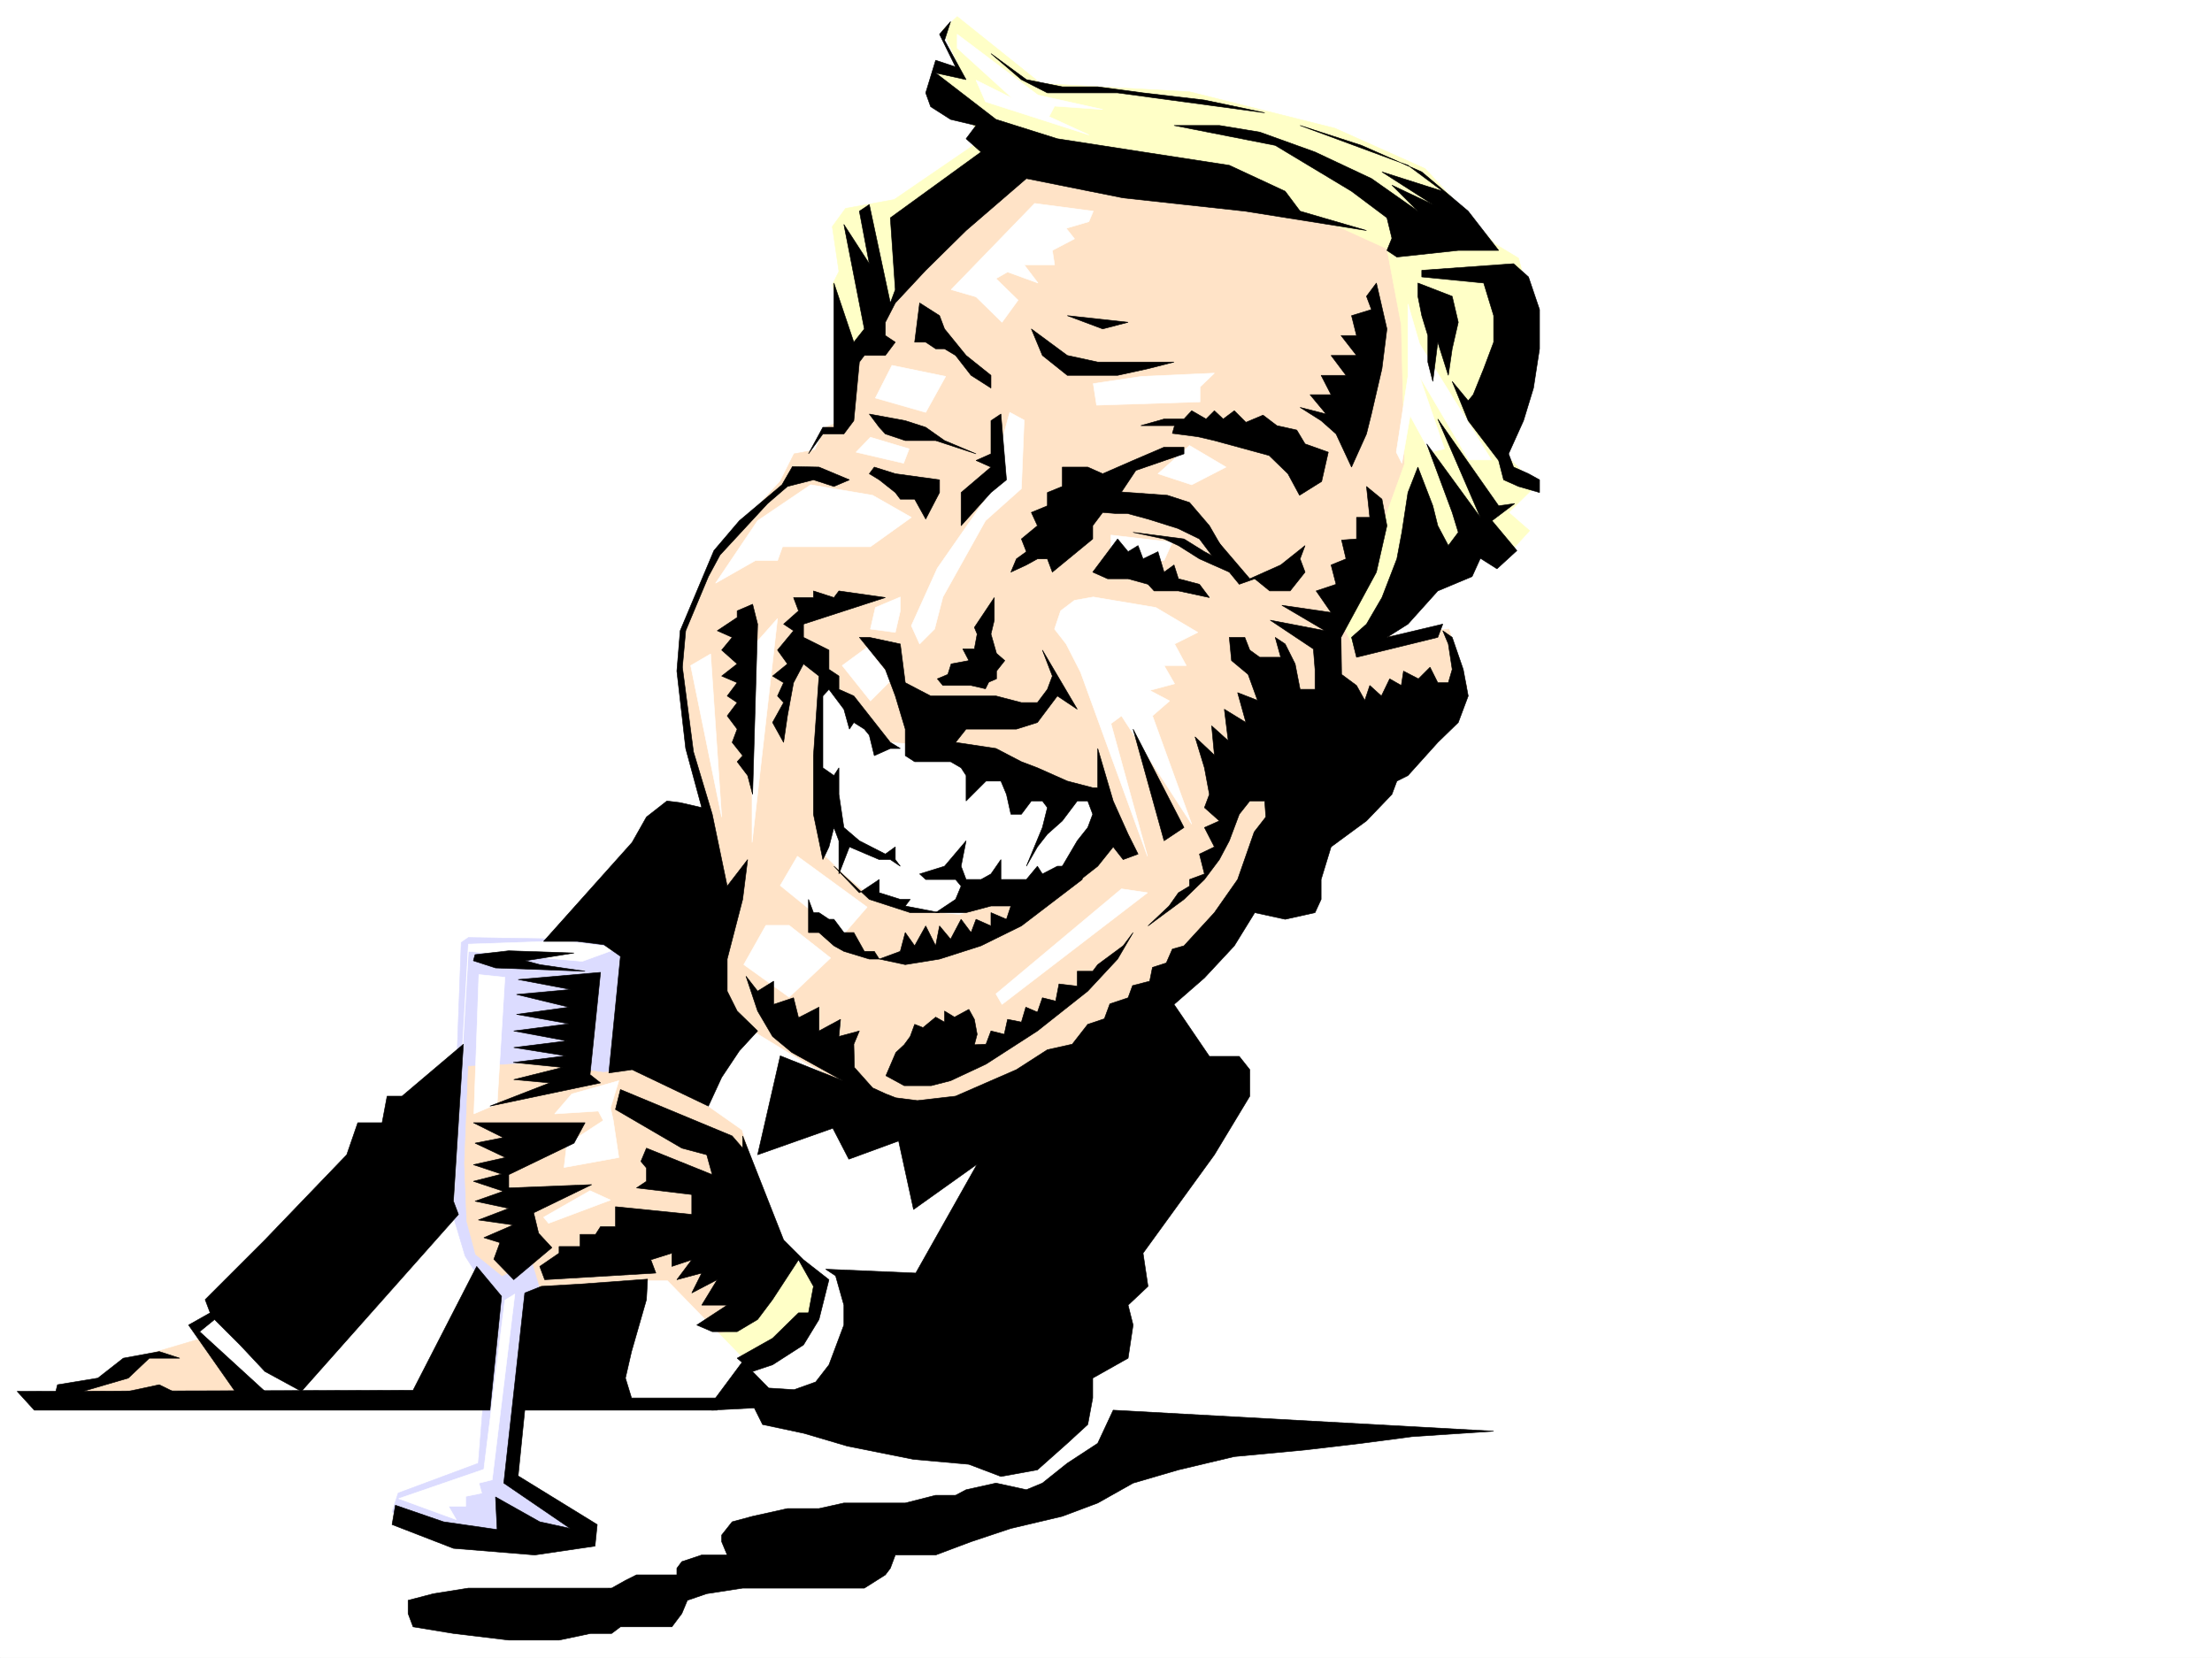 <svg xmlns="http://www.w3.org/2000/svg" width="2997.016" height="2246.297"><rect width="100%" height="100%" fill="#808080" stroke="none"/><defs><clipPath id="a"><path d="M0 0h2997v2244.137H0Zm0 0"/></clipPath></defs><path fill="#fff" d="M0 2246.297h2997.016V0H0Zm0 0"/><g clip-path="url(#a)" transform="translate(0 2.16)"><path fill="#fff" fill-rule="evenodd" stroke="#fff" stroke-linecap="square" stroke-linejoin="bevel" stroke-miterlimit="10" stroke-width=".743" d="M.742 2244.137h2995.531V-2.16H.743Zm0 0"/></g><path fill="#dcdcff" fill-rule="evenodd" stroke="#dcdcff" stroke-linecap="square" stroke-linejoin="bevel" stroke-miterlimit="10" stroke-width=".743" d="m634.633 1270.32 181.305 3.012 42.699 20.215-42.7 411.215-116.125 207.465-2.269 87.62 93.684 68.934-8.993 17.985-95.168 3.714-115.386-13.449-40.47-28.465 8.25-25.492 108.661-40.43 17.95-223.964-35.934-56.93-18.73-62.914 13.488-361.75zm0 0"/><path fill="#ffe3c7" fill-rule="evenodd" stroke="#ffe3c7" stroke-linecap="square" stroke-linejoin="bevel" stroke-miterlimit="10" stroke-width=".743" d="M1371.902 209.734 1141.094 488.36l4.496 79.41-26.938 11.223-14.234 30.696-28.504 5.238-18.727 37.457-61.43 66.668-47.19 71.902-28.465 79.414 5.98 83.867 27.723 152.805-27.723 271.902 475.027 230.688 182.832-278.625 403.825-399.992-24.711-78.633-93.684 11.223 131.883-369.262-117.613-217.2-455.551-103.378Zm0 0"/><path fill="#ffffc7" fill-rule="evenodd" stroke="#ffffc7" stroke-linecap="square" stroke-linejoin="bevel" stroke-miterlimit="10" stroke-width=".743" d="m1296.945 22.484 113.157 90.633 201.562 11.223 197.024 49.422 122.148 54.699 94.387 101.855 32.218 19.473 19.473 72.648-38.2 192.489 42.696 42.699-37.457 36.715 28.465 24.71-38.203 41.954-51.688-11.262-145.375 133.332-14.976-30.695 80.937-223.965-4.496-187.992-19.472-103.379-65.961-29.953-79.41-24.711-348.422-53.918-182.793 182.012-23.223 41.914-28.465 23.968-23.227-90.593 8.993-17.989-8.993-60.683 17.946-24.711 65.96-12.004 123.638-84.61-71.204-66.667 8.997-23.97h28.464l-23.968-54.698zm-253.25 1677.036 60.723-3.754 34.45 37.46-53.962 102.598-92.156 35.973-57.672-74.176zm0 0"/><path fill="#ffe3c7" fill-rule="evenodd" stroke="#ffe3c7" stroke-linecap="square" stroke-linejoin="bevel" stroke-miterlimit="10" stroke-width=".743" d="m268.227 1814.867-83.168 24.711-25.454 24.711-51.73 23.969 74.176 8.25 185.84-3.754zm366.406-370.004 89.89-4.496 92.903 12.707 47.972-4.496 140.098 65.922 76.441 185.02-69.675 95.132-63.696 20.215-86.175-57.676-128.133-3.75-13.488-44.925-40.43 20.21-35.973-29.207-12.004-44.964-3.008-78.63zm0 0"/><path fill="#fff" fill-rule="evenodd" stroke="#fff" stroke-linecap="square" stroke-linejoin="bevel" stroke-miterlimit="10" stroke-width=".743" d="m799.438 1613.383-62.91 35.933 6.722 8.25 83.91-31.476zm31.476-95.129 7.508 50.164-74.172 13.488 3.754-31.433 49.422-32.22-6.727-12.745-59.195 3.754 23.223-26.98 63.695-17.946-11.262 36.676zm-196.281-238.941 129.617-4.497 74.172 9.735-49.461 17.988-154.328-13.488-20.254 341.535zm49.422 482.378-28.465 229.203-115.383 39.688 77.926 28.465-10.48-17.988h23.226v-13.489l21.738-4.496-3.754-13.492 17.989-4.457 30.691-251.684zm0 0"/><path fill="#fff" fill-rule="evenodd" stroke="#fff" stroke-linecap="square" stroke-linejoin="bevel" stroke-miterlimit="10" stroke-width=".743" d="m648.863 1320.523-6.761 188.739 31.472-13.492 10.48-171.532zm-355.886 453.875-28.504 27.723 87.66 85.39 49.465-4.495 9.734-44.926zm719.285-381.968 80.894 49.422 274.992 149.05-244.257 328.086-125.121-22.48H833.926l31.472-161.055h38.946l104.164 107.133 56.183-22.48 38.204-49.422 6.761-35.23-54.699-50.907-49.46-153.547-62.954-44.223Zm911.066-926.555 97.399 157.3h-30.692l-66.707-113.116 33.703 98.14-19.469 4.496-26.98-49.422-11.223 64.399-7.507-14.977 15.757-102.636v-98.102zM1296.945 46.45l109.403 82.386 87.664 19.469-65.18-4.496-7.508 14.234 53.957 24.71-140.093-44.925-12.747-29.207 49.461 24.711-74.957-68.152zm104.907 229.206-113.157 116.828 33.746 9.739 35.188 34.445 21.742-29.95-29.953-29.206 15.719-8.992 41.21 14.972-18.726-24.71h41.211l-3.012-19.473 29.989-15.72-11.258-14.23 30.73-8.992 5.985-14.234zm-193.309 219.43-22.484 44.219 68.191 19.472 26.98-48.718zm-29.207 97.398 52.43 15.715-7.465 19.473-64.438-14.977zm2.969 78.629-83.907-14.234-71.906 48.68-56.969 84.652 53.957-30.691h29.954l6.761-18.73h119.14l55.442-39.728zm152.883 5.239-65.22 93.644-35.19 77.887 11.222 24.71 20.254-20.214 11.223-43.438 57.71-103.382 48.68-43.438 3.754-92.863-19.473-10.48zm-212.821 239.683 71.2 89.149 60.683 4.496 147.602 47.937 83.91 24.711 8.25 44.926-79.414 72.648-114.641 38.98-49.46-4.495-71.161-20.254-35.23-29.207-25.454-24.711-11.261-102.598 2.265-112.375zm-103.383-38.945v264.394l34.45-303.336zM935.82 901.8l41.953 205.24-14.976-220.954zm0 0"/><path fill="#fff" fill-rule="evenodd" stroke="#fff" stroke-linecap="square" stroke-linejoin="bevel" stroke-miterlimit="10" stroke-width=".743" d="m1141.094 901.8 38.242 47.938 29.207-29.207-33.707-43.441zm-60.684 258.415-23.223 39.687 83.907 68.188 33.742-38.942zm-42.695 93.645-29.953 53.175 61.43 44.184 56.183-53.176-56.184-44.184zm443.551-444.919 84.687 14.23 56.93 33.704-31.473 15.719 15.758 29.207h-29.992l14.234 24.715-33.707 8.992 26.98 14.23-23.226 20.215 53.176 146.82-95.13-146.82-14.269 10.52 49.461 179.742-90.636-249.418-19.508-38.203-15.719-20.215 8.25-24.711 18.727-14.23zm38.238 395.457-170.086 142.325 8.21 14.23 197.067-151.316zm49.422-562.492 45.707 14.973 46.453-23.969-49.422-29.207zm-63.692 83.125 83.164 9.735-11.222 24.754-71.942-4.5zm41.211-214.972 98.922-4.457-19.472 18.691v20.254l-140.133 4.496-4.496-29.246zM1219.8 808.941l-33.741 14.23-6.723 29.208 33.703 4.496 6.762-29.207zm0 0"/><path fill-rule="evenodd" stroke="#000" stroke-linecap="square" stroke-linejoin="bevel" stroke-miterlimit="10" stroke-width=".743" d="m1267.738 98.883 81.68 62.914 83.168 26.195 116.125 17.988 116.871 17.985 75.7 35.191 20.21 26.977 89.934 26.199-164.848-26.2-164.844-17.984-131.105-26.238-81.68 70.422-54.699 53.918-41.21 44.223-13.49 26.195v17.988l13.49 8.992-13.49 17.985h-28.464l-6.727 8.953-7.507 79.414-13.489 17.984h-28.465l-19.472 26.942 19.472-35.934h14.973v-195.5l26.98 80.156 14.235-17.988-27.723-141.578 34.446 53.215-13.45-71.164 13.45-8.992 28.504 133.332 6.726-17.989-6.726-97.355 122.851-89.149-20.215-17.988 13.492-17.984-34.488-8.211-26.976-17.242-6.727-18.73 13.488-44.184 26.98 8.992-21.737-44.184 14.972-17.242-8.21 25.453 29.206 53.219zm0 0"/><path fill-rule="evenodd" stroke="#000" stroke-linecap="square" stroke-linejoin="bevel" stroke-miterlimit="10" stroke-width=".743" d="m1246 410.473-6.727 53.175h14.977l13.488 8.993h12.004l14.977 8.992 20.957 26.941 26.98 17.242v-17.242l-33.707-26.941-29.207-35.973-6.762-17.984zm151.355 35.187 48.72 35.973 41.21 8.953h103.383l-35.23 8.996-41.211 8.992h-68.153l-33.742-26.941zm48.719-17.984 47.938 17.984 34.445-8.992zm131.102 178.258-41.953 17.984-41.211 17.988-20.215-8.996h-34.488v26.238l-20.215 8.211v17.985l-21.739 8.996 8.25 17.984-21.738 17.946 6.762 17.246-13.488 9.734-7.508 17.984 20.996-9.734 14.977-8.25h13.488l6.726 17.984 33.743-27.718 20.96-17.246v-17.946l13.489-17.984 17.984 1.484h15.719l27.723 7.508 40.468 12.707 29.207 14.23 20.254 26.981 33.703 17.984-20.214-27.718-20.254-35.192-26.938-31.476-29.992-9.735-62.168-4.496 19.473-29.207 65.18-22.484v-8.992zm0 0"/><path fill-rule="evenodd" stroke="#000" stroke-linecap="square" stroke-linejoin="bevel" stroke-miterlimit="10" stroke-width=".743" d="m1535.223 721.316 68.933 8.954 27.723 17.246 33.703 17.984-33.703-53.176 61.426 71.906 41.953-18.73 32.96-26.234-6.726 17.984 6.727 17.984-20.215 25.457h-27.723l-20.215-16.46-20.996 7.464-13.488-16.46-40.469-17.985-28.465-17.984-19.472-8.996zm-20.996 8.954 14.23 17.246 13.492-8.25 6.762 17.984 20.215-9.734 8.25 27.718 13.492-9.734 5.98 18.73 28.465 7.465 13.488 17.989-41.953-8.993h-32.96l-8.25-8.996-26.981-7.465h-27.723l-20.21-8.996zm-158.082-169.262 7.507 89.148-20.996 17.203-40.468 44.965V667.36l40.468-34.449-20.215-8.992 20.215-8.992V570Zm-178.336 0 48.718 8.992 27.723 8.992 25.492 17.988 42.7 17.946-54.704-17.946h-41.21l-26.977-8.996-8.254-8.992zm6.765 71.902 28.465 8.996 59.941 8.25v17.203l-18.73 35.973-14.977-26.98h-19.472l-6.762-8.993-21.742-17.203-13.488-8.25zm-74.918 0 41.215 17.246-21 8.992-27.719-8.992-35.23 8.992-26.941 23.188-64.434 69.676-15.758 29.207-30.734 73.39-4.457 49.461 14.976 114.602 25.453 84.613 20.254 97.399 27.723-35.973-6.766 53.918-20.957 80.898v43.442l13.489 26.976 27.722 26.98-24.75 26.942-23.969 35.969-17.984 38.945-103.383-49.422-31.472 4.457 15.714-158.043-22.48-15.718-35.934-4.496h-45.707l119.88-134.075 19.472-34.445 27.723-21.7 17.984 2.227 29.207 6.727-21.738-80.117-11.965-104.867 4.496-54.7 45.707-108.582 34.45-40.468 57.71-48.68 14.235-24.711zm0 0"/><path fill-rule="evenodd" stroke="#000" stroke-linecap="square" stroke-linejoin="bevel" stroke-miterlimit="10" stroke-width=".743" d="m1199.55 809.684-110.89 35.972v17.946l34.488 17.242v26.199l13.489 8.992v17.985l20.215 8.996 49.46 62.91 13.489 8.25h-13.488l-21.739 9.734-6.765-27.719-6.723-8.25-14.234-8.996-5.98 8.996-7.509-26.941-13.492-17.984-6.723-8.996-8.25 8.996v97.355l14.973 10.48 6.766-10.48v35.973l6.726 44.925 20.996 17.989 35.192 17.984 13.488-9.734v17.203l6.762 8.992-13.488-8.992h-15.016l-40.426-17.203-14.234 36.676v-44.926l-6.766-17.989-6.723 26.239-8.25 17.203-5.242-25.453-7.504-35.973v-79.375l7.504-107.875-20.996-16.46-13.488 25.452-8.25 44.926-5.238 35.973-14.977-26.98 14.977-26.938-8.25-8.992 8.25-17.989-14.977-8.992 20.215-16.46-13.488-18.731 21.738-26.235-13.488-8.953 20.254-17.988-6.766-17.984h26.98v-8.993l27.72 8.993 6.765-8.993zm-173.058 35.972-6.765 230.688-6.723-25.492-14.234-18.73 7.468-8.212-14.23-17.984 6.762-17.985-13.489-17.988 13.489-17.945-13.489-8.992 13.489-17.989-20.997-8.992 20.997-16.46-20.997-18.731 14.235-17.242-20.215-8.993 26.977-17.949v-8.992l20.957-8.992zm68.934 372.973 6.726 17.988h7.504l13.492 8.992h6.723l13.492 17.985h13.488l14.235 25.457h13.488l6.723 10.476h-13.488l-34.446-10.476-13.492-7.508-20.215-17.95h-14.23zm0 0"/><path fill-rule="evenodd" stroke="#000" stroke-linecap="square" stroke-linejoin="bevel" stroke-miterlimit="10" stroke-width=".743" d="m1177.809 863.602 41.992 8.992 6.726 52.433 34.45 17.989h88.44l34.45 8.992h21.738l13.489-17.988 6.726-17.985-13.488-35.191 47.23 80.156-26.976-17.984-20.254 26.937-6.727 8.992-28.464 8.996h-68.192l-14.23 17.985 54.699 8.25 34.45 17.945 21.738 8.25 40.468 17.988 34.45 8.993h6.761v-53.176l20.957 71.164 20.215 44.926 13.492 26.976-20.215 7.469-13.492-17.203-20.957 26.195-34.484 26.98-6.727-16.5-6.765-10.48 20.254-34.445 14.234-17.989 6.727-17.984-6.727-17.945h-14.234l-20.254 26.937-20.215 17.989-13.488 17.242-14.977 26.195 21.703-52.434 6.762-26.976-6.762-8.953h-14.977l-13.488 17.945h-14.234l-5.98-26.941-7.508-17.985h-20.215l-26.98 26.98v-34.487l-6.762-10.48-14.235-8.25h-48.68l-12.746-8.212v-35.969l-13.488-44.925-13.488-35.973-35.192-43.441zm0 0"/><path fill-rule="evenodd" stroke="#000" stroke-linecap="square" stroke-linejoin="bevel" stroke-miterlimit="10" stroke-width=".743" d="m1246 1184.184 33.742-10.48 29.207-34.446-6.762 34.445 6.762 17.988h20.215l13.492-7.507 13.488-19.473v26.98h34.485l14.977-17.988 6.726 10.48 20.254-10.48h6.723l26.98-16.46v34.448l-82.422 62.91-54.703 26.942-56.184 17.984-46.453 7.508-35.23-7.508 28.504-10.476 6.726-25.457 12.746 17.949 14.977-26.941 13.488 26.941 5.242-26.941 14.973 17.984 14.234-26.977 13.489 17.985 6.765-17.985 20.215 8.993v-17.985l20.996 8.992 5.98-17.988h-26.976l-33.707 8.996h-41.21l26.98-17.988 7.468-17.945-7.468-8.993h-40.469Zm0 0"/><path fill-rule="evenodd" stroke="#000" stroke-linecap="square" stroke-linejoin="bevel" stroke-miterlimit="10" stroke-width=".743" d="m1177.809 1218.629 55.445 17.988h39.727l-46.454-8.996 6.727-8.992H1219.8l-28.504-8.992v-17.946l-26.938 17.946-34.488-35.934zm0 0"/><path fill-rule="evenodd" stroke="#000" stroke-linecap="square" stroke-linejoin="bevel" stroke-miterlimit="10" stroke-width=".743" d="m1141.875 1464.336-84.688-33.707-30.695 134.074 101.895-35.973 21.699 41.957 67.45-24.71 20.214 92.859 86.176-61.426-83.164 147.567-122.11-5.243 13.489 8.993 11.222 39.687v26.98l-20.215 53.918-17.988 23.227-29.246 10.477-34.445-2.227-35.23-35.973-36.716 49.422-5.238 16.5 57.711-3.011 11.223 22.484 56.183 11.965 58.457 17.242 89.891 17.988 74.953 6.723 43.441 16.5 49.461-8.992 40.47-35.973 27.722-25.453 6.726-35.973v-26.937l47.934-26.98 6.766-44.927-6.766-26.98 26.98-25.453-6.726-44.965 96.656-133.293 47.938-79.41v-35.934l-14.235-17.988h-40.469l-47.933-70.418 41.21-35.933 40.47-43.477 27.718-44.926 41.215 8.992 40.426-8.992 8.25-17.988v-26.938l13.492-44.183 47.977-35.23 34.445-35.934 6.727-17.985 15.011-7.507 40.43-44.926 27.762-26.98 13.449-35.93-6.723-35.973-14.976-43.441-12.746-8.993 7.507 17.985 5.239 34.449-5.239 17.984h-14.273l-10.477-20.957-15.718 15.72-20.254-10.481-2.973 19.472-15.758-8.992-11.218 23.227-15.72-14.235-6.765 20.215-11.222-20.215-20.254-14.976-.743-50.203 47.938-88.368 14.27-62.91-6.762-35.972-20.957-17.204 4.496 41.914h-17.988v29.208l-20.254 1.527 6.023 25.453-20.254 8.25 6.762 26.195-26.977 8.996 20.215 29.207-66.668-9.738 58.418 34.45-74.172-14.235 58.453 38.984 2.227 27.684v26.977h-20.215l-6.723-34.446-13.488-26.98-13.492-8.992 7.469 26.98h-28.465l-13.488-9.738-6.727-17.242h-20.996l3.012 31.476 22.48 18.727 12.746 35.191-26.976-10.48 11.218 40.43L1658.855 961l5.243 42.656-22.485-20.215 3.754 39.727-26.234-24.75 12.746 41.953 6.722 35.973-6.722 17.949 20.215 17.984-20.215 8.993 13.488 26.238-20.254 9.734 6.766 26.942-20.215 7.507v8.993l-15.016 8.953-12.707 17.984-28.504 26.98 48.72-35.972 27.722-26.938 20.215-26.98 13.488-25.453 13.488-35.973 14.235-17.945h20.254l1.484 21.7-15.719 20.214-22.48 64.437-31.477 44.926-41.21 44.926-15.759 4.496-8.21 18.727-18.731 6.023-3.754 18.688-23.223 6.023-6.023 16.46-24.71 8.251-7.47 20.215-22.48 7.508-20.996 26.937-33.707 7.508-41.953 26.98-41.211 17.946-41.211 17.988-51.692 5.98-29.246-3.753-13.488-5.239-17.988-8.21-24.711-27.723-.743-31.477 7.508-17.945-27.722 7.469 2.23-23.227-29.21 15.758v-32.219l-27.72 14.234-6.765-26.98-26.98 8.992v-31.476l-21.7 13.492-15.758-20.215 15.758 47.191 20.215 34.45 26.234 21.738zm0 0"/><path fill-rule="evenodd" stroke="#000" stroke-linecap="square" stroke-linejoin="bevel" stroke-miterlimit="10" stroke-width=".743" d="m1514.227 1299.527-40.43 43.442-68.191 53.957-69.676 44.926-47.977 22.484-26.195 6.723h-36.715l-24.75-13.489 13.488-31.437 11.262-10.516 8.21-11.222 6.02-16.461 11.223 4.496 17.242-14.235 12.004 6.727v-14.977l13.453 8.25 19.508-10.515 7.469 13.488 3.754 20.254-3.754 14.195 15.758-.746 6.726-17.945 17.985 4.496 4.496-20.254 18.73 3.754 5.98-20.215 15.759 6.727 6.726-19.473 17.984 4.496 4.497-23.227 24.75 3.012v-20.215h20.96l6.762-8.992 34.45-25.492 13.488-17.95zm20.996-311.586 68.933 133.328-26.98 17.989zm412.817-124.339-110.106 26.98-6.762-26.98 20.254-17.946 20.957-35.972 20.215-52.434 6.761-35.934 8.25-53.957 13.493-34.449 20.214 52.434 6.723 26.98 14.273 26.942 13.489-17.95-8.25-26.976-34.485-92.863 72.684 99.585-57.71-133.292 82.425 117.574 21.738-3.008-30.734 23.223 33.746 40.468-26.98 24.711-22.485-14.23-11.219 24.71-46.492 19.473-40.43 44.965-28.465 17.946 75.66-17.946zM1989.25 570l41.215 53.918 6.762 26.238 20.214 8.992 28.465 8.211v-17.203l-14.976-8.25-20.211-8.996-6.766-17.984L2064.207 570l13.488-44.184 8.211-53.175v-53.176l-14.976-44.223-20.211-17.945-124.38 8.953v8.992l83.911 8.25 13.488 44.184v35.972l-13.488 35.934-14.234 35.227-6.766 8.21-21.7-26.195zm0 0"/><path fill-rule="evenodd" stroke="#000" stroke-linecap="square" stroke-linejoin="bevel" stroke-miterlimit="10" stroke-width=".743" d="m1921.102 383.492 46.449 17.988 8.25 35.188-8.25 35.973-5.238 35.933-14.274-44.926-6.723 53.176-6.726-26.238v-35.93l-8.25-26.98-5.238-26.196zm-56.227 0 14.27 62.168-6.762 53.922-14.235 61.426-6.722 26.976-20.254 44.926-20.961-44.926L1789.957 570l-28.465-17.984 35.23 8.992-21.738-26.2h28.465l-13.492-26.234h33.746l-20.254-26.941h34.485l-20.996-26.977h20.996l-6.762-26.98 26.976-8.211-6.722-17.985zm27.723-35.187 83.203-8.996h54.664l-41.215-53.176-62.91-53.176-81.68-35.973-83.168-26.976 146.117 53.957 47.196 35.191-82.422-26.199 68.933 44.184-55.445-26.235 35.23 35.227-62.953-44.223-76.441-35.93-74.914-26.98-54.7-8.992h-61.425l137.121 26.976 103.383 62.172 47.973 35.973 6.726 27.68-6.727 16.5zM1342.656 72.648l47.973 35.23 48.68 9.735h47.976l61.426 8.211 83.168 9.735 81.68 17.246-199.332-26.98h-95.133l-35.227-17.946zm-336.418 1466.563 55.446 140.84 26.976 26.937 34.488 26.98-13.492 53.919-20.996 34.445-41.953 26.98-26.98 8.993-20.957-17.985 47.937-26.98 35.23-34.446h13.489l6.726-35.933-20.215-35.973-35.23 53.957-20.215 26.942-27.722 16.5h-33.743l-20.957-8.993 41.211-26.98h-34.488l21-34.445-34.488 17.984 13.488-26.976-33.703 8.992 20.215-26.98-26.977 8.991v-17.984l-28.465 8.992 6.762 17.989-150.613 8.992-6.723-17.989 26.195-17.984v-8.953h28.465v-16.5h20.996l6.727-10.48h20.254v-26.981l103.379 10.48v-26.94l-74.914-8.993 13.488-8.992v-17.985l-7.508-8.996 7.508-17.945 89.148 35.933-7.468-26.94-33.743-8.993-89.89-52.434 6.722-26.976 151.36 62.91 14.23 16.5zm-378.371-124.34-13.488 212.746 6.766 17.946-212.786 239.683-49.46-26.941-33.704-35.973-34.488-34.445-20.215 16.5 88.406 80.86H318.43l-62.95-89.852 29.247-16.5-6.766-17.95 80.937-80.894 110.887-115.348 14.977-43.437h32.96l6.766-35.973h20.215zm0 0"/><path fill-rule="evenodd" stroke="#000" stroke-linecap="square" stroke-linejoin="bevel" stroke-miterlimit="10" stroke-width=".743" d="m645.855 1715.98-86.18 167.782-536.448 1.484 23.222 25.492h617.39l15.72-154.289zm0 0"/><path fill-rule="evenodd" stroke="#000" stroke-linecap="square" stroke-linejoin="bevel" stroke-miterlimit="10" stroke-width=".743" d="m711.035 1751.953-28.465 257.629 89.93 61.43-41.21-8.996-59.942-33.703 2.226 44.222-72.683-10.52-65.18-22.44-4.5 26.195 83.168 32.218 110.144 8.993 81.68-12.004 2.973-29.207-107.137-65.922 8.996-89.11h260.758v-16.5H855.664l-8.25-26.937 8.25-35.973 20.215-70.383 1.484-27.718-91.414 6.722-52.433 3.012zm102.637-434.437-14.234 138.57 14.234 11.219-149.832 31.476 80.937-31.476-48.718-4.496 65.921-16.461-66.664-6.766 71.16-8.953-70.417-11.258 71.945-8.996-71.945-13.45 74.914-9.734-71.16-12.75 71.16-9.734-71.16-17.242 73.43-6.727-71.204-13.488zm-165.551 203.75h144.594l-14.977 27.68-88.445 42.698v17.985l112.414-4.496-78.668 38.203 6.723 27.719 17.988 19.472-51.691 43.442-26.98-27.723 8.25-22.484-21.74-6.723 39.727-17.242-47.195-6.727 41.172-15.718-45.668-9.735 38.2-13.492-40.47-13.488 38.204-9.735-38.204-12.746 43.48-9.738-41.21-19.473 38.2-7.465-40.47-20.214zm-4.496-227.719 45.668-5.242 88.445 3.011-65.96 10.48 19.511 5.24 61.426 8.991-121.367-4.496-29.993-9.734zm-427.832 537.781-48.719 8.992-34.445 26.98-54.703 8.993-6.766 26.937h199.332l-54.699-26.937-41.953 8.953-41.211 8.992-20.254-8.992 61.465-17.945 28.465-26.98h41.21zm584.426 320.578H634.633l-47.235 7.508-34.445 8.992v17.95l6.723 17.984 54.703 8.992 74.914 8.996h68.191l42.735-8.996h28.465l11.964-8.992h69.68l13.488-17.984 7.508-17.95 26.235-8.992 48.68-7.508h164.847l28.465-17.984 6.762-8.953 6.726-17.988h54.7l47.937-17.985 53.957-17.984 69.676-16.465 47.976-17.984 47.938-26.981 61.425-17.945 75.7-17.985 95.87-8.996 76.442-8.992 68.192-8.992 110.886-7.469-515.496-28.465-20.957 44.926-41.21 26.98-33.743 26.938-21.703 8.996-41.211-8.996-40.469 8.996-14.23 7.504h-26.98l-41.212 10.48h-83.164l-33.707 7.508h-42.734l-47.195 10.477-27.72 7.469-14.234 17.988v8.992l7.508 17.985h-34.488l-26.977 8.996-6.726 8.992v8.953h-54.7l-14.976 7.508-18.73 10.476zm546.933-1342.222-26.98 40.43 3.754 8.991-3.754 20.254h-15.719l8.25 15.72-24.008 4.495-4.457 14.23-14.27 5.985 7.509 8.992h38.199l19.511 4.496 4.497-8.992 10.476-4.496v-10.48l11.223-14.23-11.223-9.74-7.504-26.234 4.496-18.73zm298.215-212.704 74.172 20.215 25.453 24.711 15.758 29.207 29.953-18.73 8.992-39.688-31.476-11.218-11.223-18.73-26.977-6.02-18.73-14.235-23.227 9.738-15.714-15.718-15.016 11.258-11.965-11.258-11.261 11.258-19.473-11.258-10.477 11.258h-26.98l-31.473 8.957h45.707l-3.012 10.515 34.485 4.496zm0 0"/></svg>
